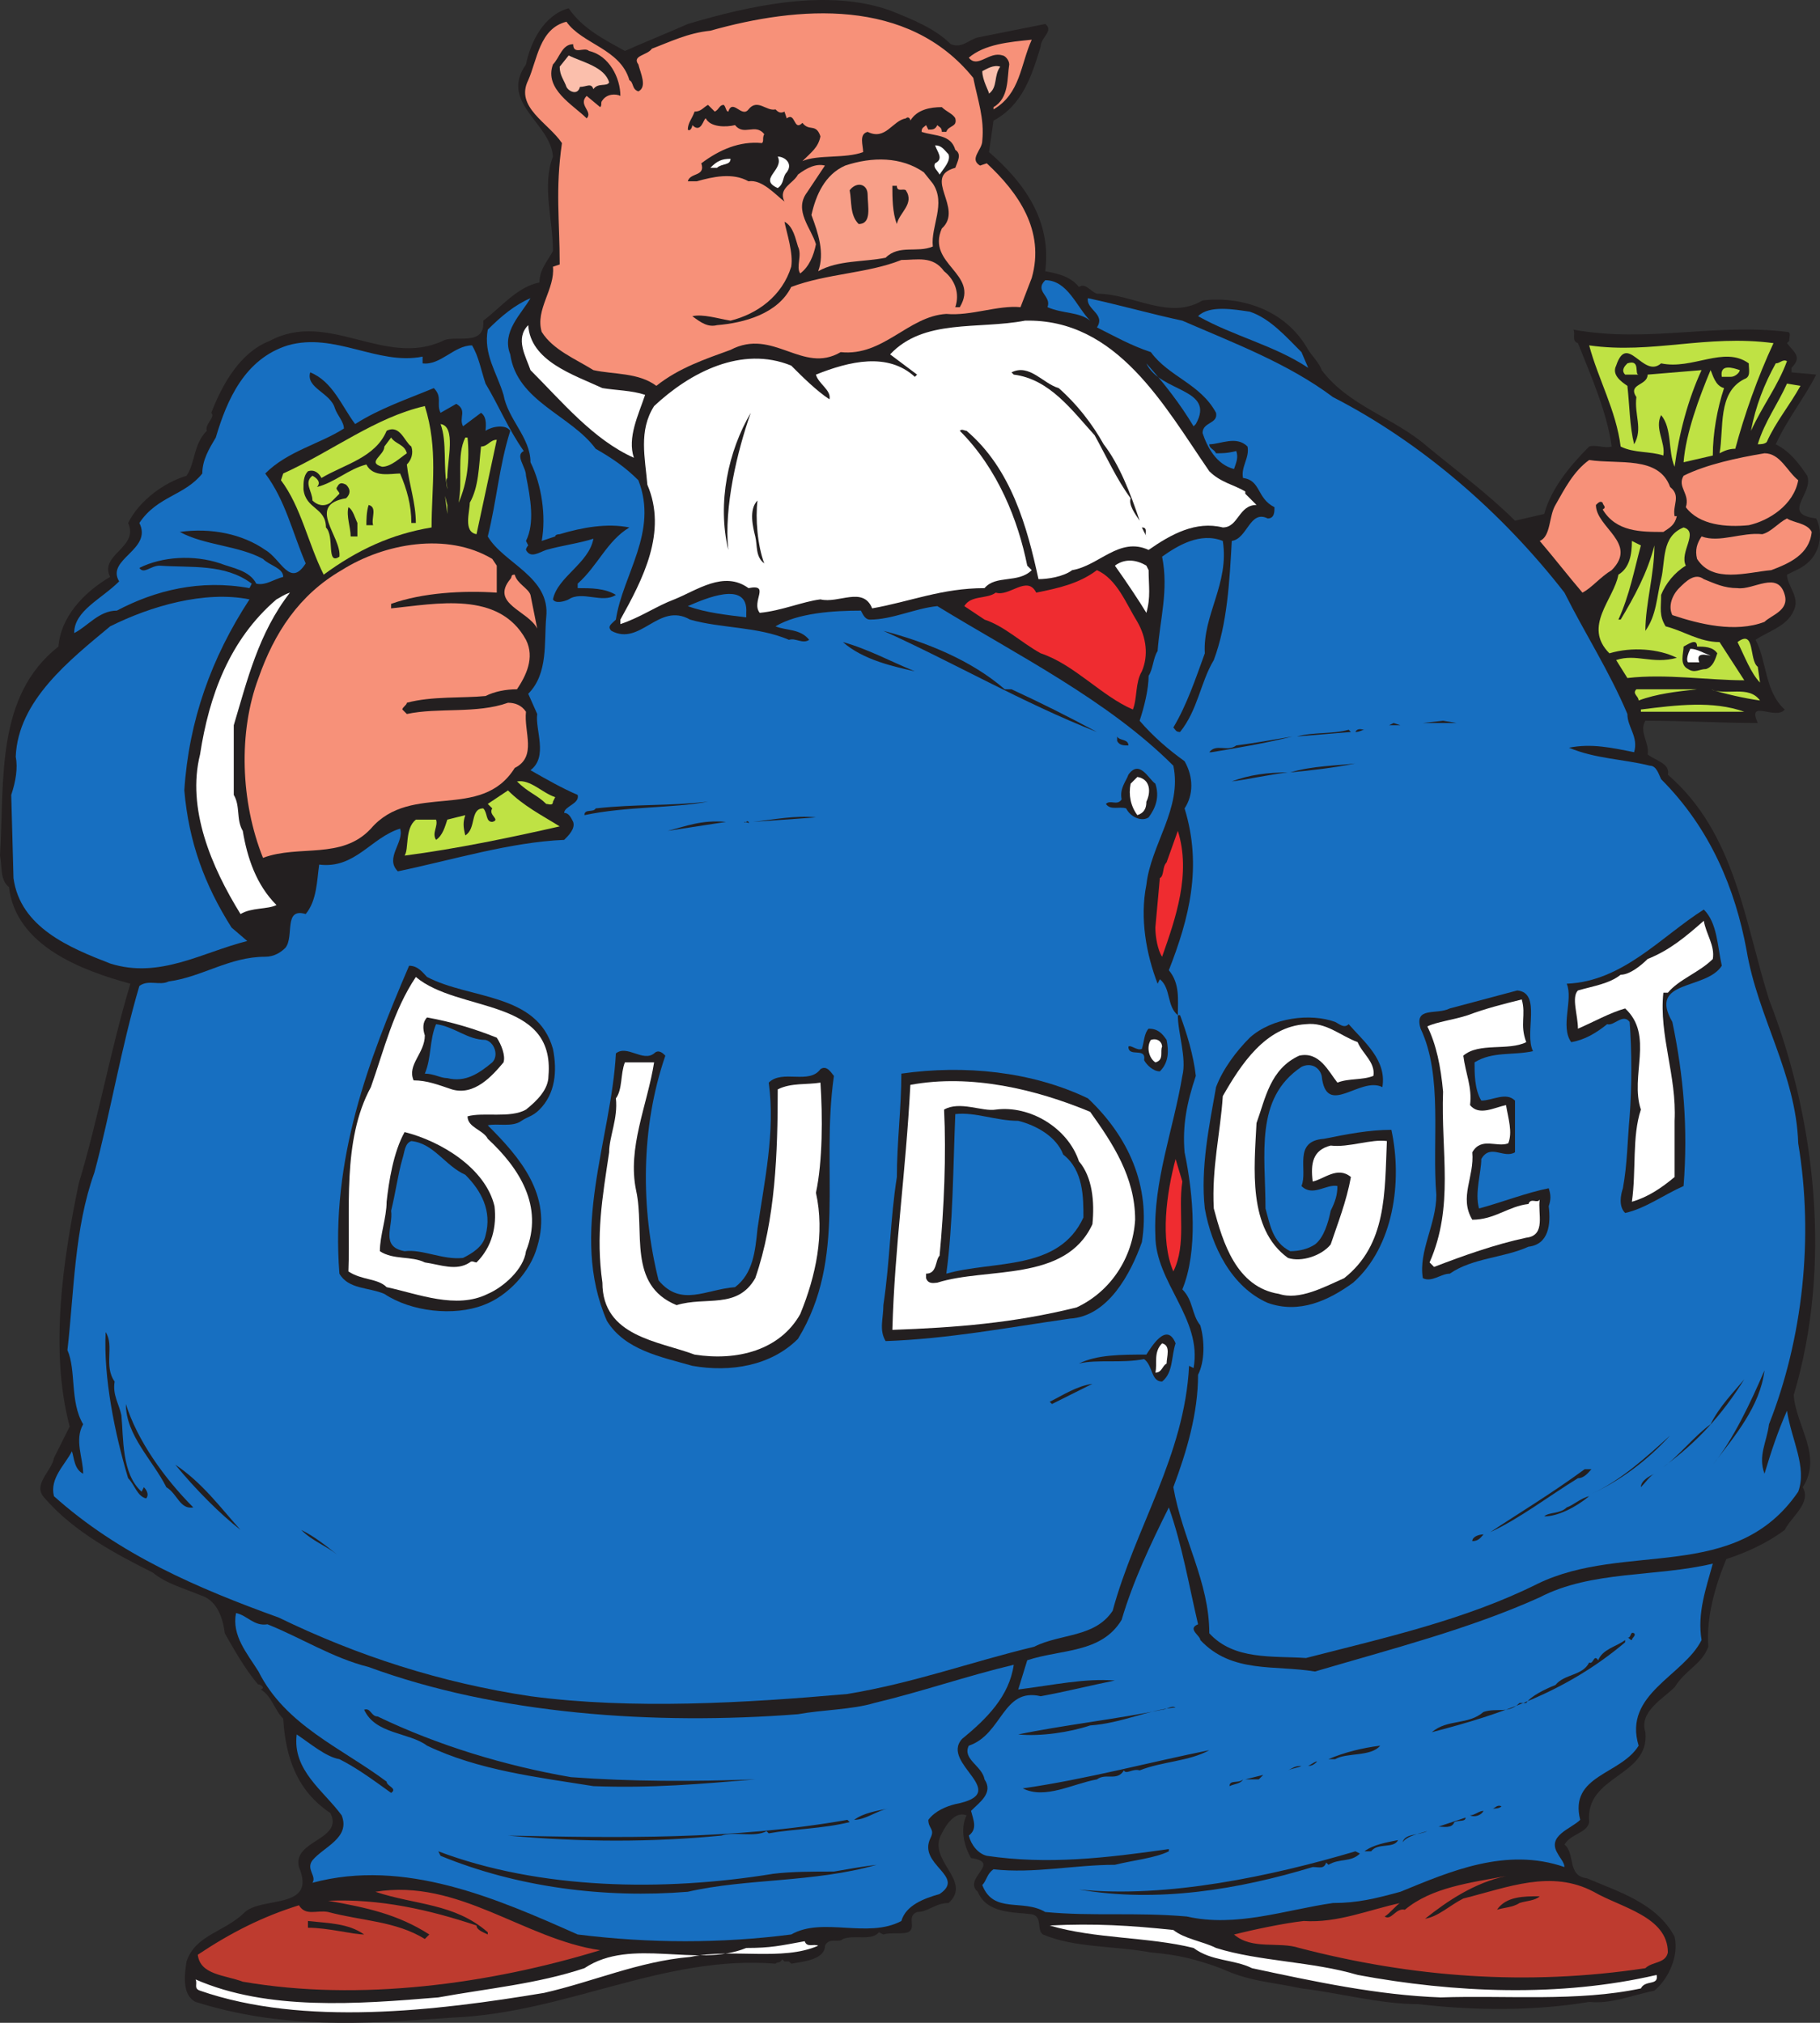 <svg xmlns="http://www.w3.org/2000/svg" width="607.266" height="674.967"><rect width="100%" height="100%" fill="#333333" stroke="none"/><path fill="#231f20" fill-rule="evenodd" d="M317.25 14.75c3.75 1.5 6-1.5 9-2.25l22.5-4.5c3 2.25-1.5 4.5-1.5 7.5-3 9.75-6 19.5-15.75 24.75l-1.5 10.5c11.25 9.75 21 22.5 18.75 39.75 3.75.75 8.25 1.5 11.25 5.25 2.25-1.5 3.75 1.5 6 2.25 12 0 24 9 35.25 2.25 12.75-1.5 27.75 3 35.25 16.5 1.5 2.25 3.75 4.5 4.5 6.75 9 12 24 15.75 35.25 25.5 9 7.5 20.25 15.75 29.25 24.75l9.75-2.25c2.25-8.25 8.25-15.75 15-22.5 2.25-.75 5.25.75 7.5 0-1.5-11.25-6.75-23.25-11.25-34.5-2.25-.75-.75-3-1.5-4.5 24.75 4.5 47.25-2.25 71.25.75 1.5 0 .75 1.5.75 3l-.75.75c2.25 3 5.25 4.5 1.5 8.25v1.5l8.25.75c-3.75 7.5-9.75 15-13.5 23.25 4.5 2.25 7.5 6 10.5 10.5 2.25 6-9 12.75 3 14.25 2.25 4.5 1.5 10.5-2.25 14.25-2.25 2.25-4.5 3-7.5 4.5 0 3.75 4.5 7.5 2.25 12-2.25 5.25-8.25 6.75-12.75 9.75 3.75 6.75 3 17.25 9.75 23.25-3 3.75-12.75-3.75-9 4.5-12.75 0-23.25-.75-37.5-.75-2.25 3.75 1.5 7.5.75 11.25 3 2.25 7.5 3 6.75 6.75 22.5 19.5 25.5 48.75 33.75 75 15.75 40.5 21 89.25 8.25 132 .75 10.5 9.75 20.25 3 30.75 3 5.25-3.75 9.75-6 14.25-6 4.5-12.75 7.5-19.5 9.75-3.75 9-6.75 19.5-6 29.25-2.25 6-7.5 7.5-11.25 13.5-3.75 3.75-12 8.25-9.75 15 1.5 15-20.25 14.25-18.75 30-.75 3.75-6 3.75-8.25 7.5 3.75 3 .75 10.5 7.5 11.25 10.5 4.5 23.25 8.25 29.25 19.5 1.5 6.75-2.25 14.25-6.75 18-7.5 1.5-14.25 4.5-21.75 3.75-18 3-37.5 3-57 .75-12.75 0-26.25-3.75-39-5.25-10.5-2.25-17.25-2.25-27-6.75-8.25-3-14.25-4.5-23.25-5.25-12-2.25-25.5-1.5-36-6-2.25-1.5 0-6-3.75-6.75-5.25-.75-15 0-18-7.5-5.25-4.5 8.25-9.75-2.25-11.25-2.25-3.75-3.75-9.75-1.5-14.25-3.75-1.5-6.75 3-8.25 6-5.25 9 10.5 15.75 2.25 23.25-4.5 0-6.75 3-10.5 3-3.75 1.5 0 5.25-3 6.75-2.25.75-6 0-8.25.75l-1.5-.75c-2.25 3-8.25.75-12 2.25-1.5 1.5-4.5-.75-6 2.25 0 4.5-6.75 5.25-11.25 6l-.75-.75h-1.5l-.75-.75c-.75 1.5-1.5.75-2.25 1.5-37.5-3-69.75 16.5-108 18-30 2.25-57 3.75-85.5-5.25-4.5-2.25-3.75-9-3-13.5 3-9 12.75-9.75 19.5-16.5 6-5.25 24-.75 18-15-2.25-9 15-9 10.5-18-11.25-7.5-15-18.75-15.75-31.5-3-3-3.75-7.5-7.5-9.75 2.25-.75-1.5-2.25-.75-1.5C81.75 557 78 550.25 75 545c-.75-6-3-11.25-8.25-12.75C61.5 530 55.5 528.5 51 524.75c-12-6-26.25-13.5-36-24.75-4.5-4.5 2.25-9 3-13.5l5.25-10.5c-6.75-25.5-2.25-55.5 3-81 6.75-22.5 10.5-44.25 17.25-66.75C27 323.75 5.25 315.5 3 296c-3-2.25-2.25-6.75-3-10.5 1.5-25.5-1.5-53.25 19.5-69.75.75-9.75 8.25-18 17.25-23.25-3.75-7.5 9.75-9.75 6-18 3.75-7.5 12-13.5 19.5-15.75 3-4.5 2.25-10.5 6.75-15-.75-2.25 3-4.5 1.5-6 3.75-9.75 9.75-20.25 19.5-24 19.5-10.5 38.25 9 57.75 0 3.75-2.25 14.25 2.25 13.5-6.75 6-4.5 11.25-11.25 18.75-12.75 0-4.5 3-7.5 4.5-10.5 0-10.5-3.75-21.75 0-31.5-.75-11.25-18-18-9-30.75 1.5-7.5 6-16.5 14.25-18.75 4.5 6.75 12 10.5 18.75 14.25 6.75-3 14.25-6 21-9C249.75 2 276-4 297 3.5c7.5 3 15 6 20.25 11.25"/><path fill="#f79179" fill-rule="evenodd" d="M324.75 26c1.5 7.5 3.75 13.5 3 21 0 3-4.5 6-.75 8.25l2.25-.75c10.5 9.75 19.5 22.5 15 38.25l-3.75 9.75c-7.5-.75-16.5 3-24.75 2.25-12.75.75-21 14.25-35.25 12.75-12.75 7.5-22.5-8.25-36.75-.75-8.25 3-17.25 6-24.75 12-6-4.5-14.25-3.75-21-5.25-6-3.75-13.5-6.75-17.25-12.75-2.25-7.5 4.5-14.25 3.75-21.75l2.25-.75c0-15-1.5-24.75.75-40.5-4.5-6.75-15.75-12-11.25-21C179.25 20 180 9.5 189 7.25c5.25 7.5 18 9 21 19.5 1.5.75.75 3 3 3.75 3-1.5.75-6 0-9-2.25-3 3-3 4.5-5.25 6-2.25 12-5.25 19.5-6C266.25 2 303-1 324.75 26m19.5-12.75c-3.75 8.25-3.75 18-12.75 23.25v-.75c5.25-3 4.5-9.75 5.25-14.25 0-1.5-1.5-3-2.25-3-4.5-1.5-8.25 4.5-11.25.75 5.25-4.5 13.5-5.25 21-6"/><path fill="#231f20" fill-rule="evenodd" d="M191.25 14.75c0 3.75 3.75.75 5.25 2.25 6.75 1.5 10.5 9 10.5 15-1.5-.75-4.5-.75-6 1.5-.75.75 0 1.5-.75 2.25l-4.5-3.75c-3 3 2.25 5.25 0 7.5-4.5-4.5-14.25-9.75-11.25-18 2.25-2.25 3-6.75 6.75-6.75"/><path fill="#fbbfac" fill-rule="evenodd" d="M203.25 27.5c-.75 1.5-3.75 0-5.25 2.25-.75-2.25-2.25-.75-4.5-.75-.75 3-3.75 1.5-4.5 0-.75-2.25-2.25-3.75-2.25-6.75l3-3.75c4.5 2.25 12 3.75 13.5 9m130.5-5.25c-2.25 3-.75 6.75-3.75 9 0-.75-2.25-4.5-2.25-7.5 1.5-.75 3.75-2.25 6-1.5"/><path fill="#231f20" fill-rule="evenodd" d="M238.5 37.25c1.5-.75 1.5-2.25 3-2.25.75.75.75 2.25 1.5 2.25 1.5-4.5 4.5 2.25 6.75-.75 3-3.75 6 .75 9 0 .75.75 1.5 1.5 3 .75l.75 2.25c3-2.25 2.25 4.5 5.25 1.5 2.25 3 4.5 0 6 4.5-.75 3.75-3 5.25-6 8.25C273 51.5 282 53 288 50.75c0-2.25-1.5-6 1.5-6.75 6 3 8.25-3.75 12.75-4.5.75-.75 1.5 0 1.5.75 2.25-3.75 6.75-4.5 10.5-4.5 1.5 1.5 3.75 2.25 4.5 3.75.75 3-2.25 2.25-3 4.5h-1.5c0-1.5-.75-1.5-1.5-2.25-.75 1.5-1.5 1.5-3 1.5l-.75-1.5c-.75.75-1.5.75-1.5 2.25 4.5 1.5 9.75.75 11.25 6 2.25 1.5.75 3.75 0 6-11.25 3 3 13.5-4.5 20.25-5.25 12 12.75 15 6 26.25h-1.5c1.5-4.5 0-9-3.75-12-3.75-5.25-9-3.75-14.25-3.75-11.25 4.5-24.75 4.5-36.75 9-4.5 9-15.75 12-24.75 12.75-3 .75-5.25-.75-8.25-3 3.75-.75 8.25.75 12.75 1.5 9-2.25 17.25-8.25 20.25-18 .75-4.5-1.5-11.25-2.25-15 3 1.5 3.75 6 4.5 8.25 1.5 3-.75 6.75.75 9 3-2.25 4.5-6 5.25-9.75-1.5-5.25-7.5-11.25-3-17.25l6-9c-3-.75-6 .75-9 3-1.5 3-6.75 4.5-4.5 9-3-2.25-7.5-7.5-12-6.75-5.25-3-12-1.5-17.25 0h-3c.75-3 6-1.5 4.5-6 6-4.5 12.75-7.5 20.25-6.75.75-.75 0-1.5.75-3-3-3.75-6.75.75-9.75-3-3 .75-8.25.75-9.75-2.25-.75 0-1.5 5.25-4.5 2.25 0 .75-.75 2.25-1.5 1.5 0-2.25 1.5-3.75 2.25-6 2.25 0 3-1.5 4.5-2.25l2.25 2.25"/><path fill="#fff" fill-rule="evenodd" d="M316.5 51.5c.75 2.25-1.5 4.5-3 6.75-.75-1.5-2.25-2.25-1.5-3.75 3-1.5.75-3.75 0-6 2.25 0 3 1.5 4.5 3m-54 6c-1.5 1.5-.75 3.75-3 5.25-6.75-3 2.25-6 0-10.5 2.25 0 5.25 2.25 3 5.25M243.75 53c0 2.25-3 1.5-4.5 3H237c2.25-2.25 3.75-3 6.75-3"/><path fill="#f89f88" fill-rule="evenodd" d="M311.25 61.25c4.5 6.75-.75 14.25 0 21C306 84.5 300 81.5 295.5 86c-7.5 1.5-15.75.75-22.5 4.5 2.25-6 0-12.75-2.25-18.75 1.5-6.75 4.5-13.5 11.25-16.5 9-3 18.75-3 26.25 2.25l3 3.75"/><path fill="#231f20" fill-rule="evenodd" d="M289.5 65c0 3.75 1.5 9.75-3 9.75-3-3-2.25-7.5-3-11.25 2.25-3 6-2.25 6 1.5m9.75-3c0 2.25 2.25.75 3 1.5 3 4.5-2.25 7.5-3 11.25-1.5-3.75-1.5-9-1.5-12.75h1.5"/><path fill="#176fc1" fill-rule="evenodd" d="M363.75 107c-3.75-3-9-2.25-14.25-4.5 1.5-3.75-4.5-5.25-.75-9 7.5 0 10.5 9 15 13.5"/><path fill="#176fc1" fill-rule="evenodd" d="M177 99.5c-3 5.25-9.75 11.25-6.75 18.75 2.25 15.75 20.25 20.25 28.5 31.5 5.25 3 9.75 6 14.25 10.5 6.75 17.25-5.25 31.5-7.5 46.5-1.5 1.5-3 2.25-1.5 3.75 9.75 5.25 15.75-9.75 26.25-3.75 10.5 3 22.5 2.25 33 6.75 2.25-.75 4.5 1.5 6.75 0-3-3.75-7.5-3-11.25-4.5 7.5-4.5 19.5-5.25 28.5-5.25.75 1.5 1.5 3 3 3 7.5 0 15-3.75 22.5-4.5 27 16.5 57 31.5 78.75 53.25 3 14.25-7.5 26.25-9 39.75-2.25 11.25 0 23.25 3.75 33l.75-1.5c3.75 3 2.25 9 6 12 0-5.25.75-10.5-3-15 6.75-17.25 11.25-34.5 5.25-54 3-4.5 3-10.5 0-15.75-5.25-3.75-10.5-8.25-15-13.5 1.5-4.5 3-10.5 3-15 1.5-2.25 1.5-6 3-8.25.75-10.5 3.75-20.25 1.5-31.5C393 182 400.5 177.5 408 180.5c2.25 14.25-6.75 24.75-6 37.5-3 8.25-6 17.25-10.5 24.75.75.75.75 1.5 2.25 1.5 6-7.5 6.75-16.5 11.25-24 4.5-12 5.25-26.25 6-39.75 5.25-.75 6-10.5 12-7.5 2.25 0 2.25-2.25 2.25-3.75-6-3-4.5-9-10.5-9.75-.75-3.75 2.25-6.75 1.5-10.5-3.75-3.75-9-.75-12.75-.75 0 1.5 1.5 1.5 2.25 3 2.25 0 3.75 0 6.75-.75.75 2.25 0 3.75-.75 6-6-1.5-9-7.5-10.5-12 0-3.75 5.25-3 4.5-6.75-5.25-9.75-15.75-12-21.75-20.25-6.75-2.25-12-5.25-18-8.25 3-4.5-3.75-6-3-9.75 10.5 2.25 21 5.25 31.5 7.5 17.25 7.5 35.25 14.25 50.25 25.5C474 147.5 501 170.75 522 197.75c6.75 13.5 15 26.25 21 40.5 0 4.5 3.75 7.5 2.25 12.75-7.5-1.5-14.25-3-21.75-1.5 9 3.75 18 3.75 27 6 2.25 0 3 3 3.75 4.5 16.5 16.5 24.75 36.75 28.5 57 3.75 22.5 16.5 41.25 17.25 64.5 5.25 31.5 1.5 65.25-9.75 93.75-.75 6-3.75 10.5-1.5 16.5 2.25-7.5 4.5-14.25 7.5-21 1.5 9.75 6.75 18.75 3.75 27-21 30.75-57.75 16.5-87 30.75-24 12-51 18-77.25 24.75-11.25-.75-24 .75-32.25-8.25 0-17.25-9-31.5-12-48.75 4.5-12 8.25-24.75 8.25-37.5 2.25-4.5 2.25-11.25.75-16.5-3-3.75-2.25-8.25-6-12 5.25-12.75 3.75-31.5.75-45.75-.75-9 .75-16.5 3.75-25.5-.75-6.75-3-14.25-5.25-20.25H393c0 6 3 14.25 1.5 20.25-3 18-9.75 35.25-9 53.25 0 15.75 15.75 27.75 12.75 44.25l-1.5-.75c-1.5 30-18 54-25.5 81.75-6 9-17.25 7.5-26.25 12-21.75 5.25-39.75 12-62.25 15.75-33.75 3-72 5.25-105.75.75-30-4.5-57.75-13.5-84-26.25-27-9.75-53.25-21-75-40.5-1.5-6 3.75-10.5 6-15 .75 2.25.75 6 3.75 7.5 0-5.25-3-11.25 0-16.5-4.5-7.5-2.25-18-5.25-24.75 2.25-19.5 2.25-40.5 9-59.25 5.25-19.5 9-42 15-62.25 3-2.25 6.75 0 9.75-1.5 11.25-1.5 20.25-8.25 32.25-8.25 3 0 5.25-1.5 6.75-3 3-3.75-.75-13.5 6.75-11.25 3.75-4.5 3.75-11.25 4.5-16.5 12 1.5 17.25-9 27-12 1.5 4.5-5.25 9.75-.75 14.25 18-3.75 37.5-9.75 55.5-10.5 1.5-1.5 3.75-3.75 3-6-.75-1.5-1.5-3-3-3 0-2.25 5.25-3 4.5-6C187.5 263 182.25 260 177 257c6-4.5 1.5-13.5 2.25-18.75l-3-6.75c6.75-6.75 5.25-17.25 6-25.5 1.5-13.5-14.25-18-19.5-27 3-12 3.75-23.25 7.5-35.25-1.5-2.25-6-1.5-8.25 0 0-.75.75-4.5-1.5-6l-6 4.5c-1.5-3 1.5-5.25-2.25-7.5l-5.25 3c-1.5-3 .75-5.25-2.25-8.25-9 3.75-18 6.75-26.25 12-4.5-6-7.5-14.25-15-17.25-1.5 5.25 6.75 6.75 8.25 12 .75 2.25 3 4.5 3 6.75-8.25 5.25-18.75 7.5-26.25 15 6.75 9 9 19.5 13.5 30-5.25 8.25-8.25-1.5-13.5-4.5-7.5-5.25-18-7.5-28.5-6 8.25 4.5 19.5 4.5 27.75 9 2.25 2.25 6.75 3 6.75 6-3 .75-6 3-9 2.25-2.25-4.5-8.25-5.25-12-6.75-9-3-19.5-2.25-27 1.5 1.5 2.25 3.75-.75 6.75-.75 10.5.75 21.75-.75 30.75 6l-.75 1.5c-16.5-3-31.5.75-44.25 7.5-6 0-9.75 5.25-14.25 7.5 0-7.5 9-11.25 15-17.25-4.5-7.5 11.25-10.5 6.75-19.5 6-9 15-9 21-16.5 0-4.5 2.25-8.25 4.5-12 3.75-12.75 9.75-26.25 24-30.75 15.75-4.5 30 6.75 45 3.75v2.25c6 .75 10.5-6 16.5-6 2.25 3.75 3 8.25 4.5 12.75 4.5 7.5 7.5 15 12.75 22.5-3 1.5.75 5.25.75 8.25 1.5 7.5 3 15.75 0 21.75l.75 1.5s-.75.75-.75 1.5c1.5 3 4.5.75 6.75 0 5.25-1.5 11.25-2.25 15.75-3.75-1.5 8.25-12 12.75-13.5 20.25.75 1.5 3.75.75 5.25 0 4.5-3 11.25 1.5 15.75-1.5-3.75-2.25-8.25-2.25-12.75-2.25v-1.5c6.75-6 9.75-14.25 17.25-18.75-7.5-1.5-15.75 0-23.25 2.25 0 0-1.5 0-1.5.75l-4.5 1.5c1.5-8.25 0-18.75-3.75-26.25 0-8.25-7.5-14.25-9-22.5-2.25-7.5-6.75-13.5-5.25-21.75 4.5-4.5 9-8.25 14.25-10.5m257.25 18 2.25 5.25c-11.25-7.5-24.75-10.5-36.75-17.25 3.75-3.75 12-2.25 17.25-1.5 6.75 2.25 12 8.25 17.25 13.5"/><path fill="#fff" fill-rule="evenodd" d="M403.5 157.25c3.75 3.75 8.25 4.5 12 6.75v.75l3.75 3.75c-6 0-6 7.5-11.25 7.5-9-2.25-17.25 2.25-24.75 7.5-9.75-4.5-16.5 5.25-25.5 6.75-3 2.25-8.25 3-11.25 3-3.75-17.25-9-36.75-24-49.5-.75 0-1.5-.75-2.25 0 12.75 12.75 19.5 30 22.5 45l1.5 1.5c-4.5 4.5-12 1.5-15.75 6-14.25 0-24.75 4.5-37.5 6.75-3-7.5-11.25-1.5-17.25-3-6 .75-12.75 3.75-20.25 4.5-3-3.75 3.75-9.75-3.75-8.25-8.25-6-17.25.75-24.75 3.75-6 2.25-11.25 6-18 8.25v-1.5c7.5-13.5 15.75-29.25 9-45-.75-9-3-18 2.25-26.25 12-11.25 29.25-20.25 45.75-13.5 3.75 3.75 8.25 8.25 12.75 11.25.75-3-3.75-5.25-4.5-8.25 11.25-4.5 24-7.5 33 .75l.75-.75-9-6.75c11.25-12 29.25-8.25 45-11.25 30.75-.75 46.5 28.5 61.5 50.25M201 129.5c4.5.75 9.75.75 14.25 2.25-2.25 6.75-6 14.25-3.75 21-13.5-6-24-18.75-34.5-29.25-1.5-4.5-5.25-10.5-.75-15 .75 12 15 16.5 24.75 21"/><path fill="#bfe244" fill-rule="evenodd" d="M591.75 114.5c-5.25 11.25-9.75 24-12.75 35.25-2.25 0-3.75.75-5.25 1.5C575.25 143 573 131 582 126.5c2.25-.75 1.5-3 1.5-5.25-8.25-6-18.75 2.25-29.25 0-6 5.25-11.25-10.5-15 .75-1.5 3 1.5 5.25 3.75 6.75.75 6.75.75 13.5 2.25 19.5 3-5.25 0-9.75.75-15.75-3-4.5 3.75-3.75 3.75-7.5l18-1.5c-4.5 9.75-7.5 21-9 32.25-2.25-5.25-.75-12.75-4.5-17.25-2.25 4.5 1.5 9 .75 13.5-4.5-1.5-9.75-.75-14.25-3-1.5-12-7.5-22.5-10.5-33.75 21 3 39-3.75 61.5-.75m4.5 6c-3 8.25-8.25 15-12 23.25 1.5-8.25 4.5-15.75 8.25-22.5 1.5 0 2.25-1.5 3.75-.75"/><path fill="#176fc1" fill-rule="evenodd" d="m399 141.5-.75.75c-4.5-7.5-9.75-14.25-15.75-21 4.5 9.75 23.25 8.25 16.5 20.25"/><path fill="#bfe244" fill-rule="evenodd" d="M546.75 125h-4.5c-1.5-1.5 0-3 .75-3.75 4.5-1.5 2.25 3.75 3.75 3.75m33.75-1.5c0 .75-1.5 2.25-3 2.25h-3c-.75-4.5 3.75-3 6-2.25"/><path fill="#231f20" fill-rule="evenodd" d="M380.25 173.75c-1.5-2.25-3.75-5.25-3-7.5-4.5-6-8.25-14.25-12-21-7.5-8.25-15-18.75-27-20.25l-.75-.75c6-3 10.5 3.75 15.75 5.25 6 5.25 11.25 12 15 18.75 5.25 6.75 9 16.5 12 25.5"/><path fill="#bfe244" fill-rule="evenodd" d="M575.25 129.5c-2.25 6.75-3.75 15-3.75 22.5l-9.75 2.25c.75-9.75 5.25-21.75 9-30.75.75 1.5 1.5 5.25 4.5 6m25.5-.75c-3.75 6.75-8.25 12-11.25 18.75-.75.75-2.25.75-3 .75 2.25-7.5 6.75-13.5 9.75-20.25l4.5.75m-459 6.75c4.5 14.25 2.25 27 2.25 40.5-13.5 2.25-24.75 7.5-36 15.75-5.25-10.5-7.5-22.5-14.25-31.5l.75-2.25c16.5-7.5 30.75-18.75 47.25-22.5"/><path fill="#231f20" fill-rule="evenodd" d="M243 183.5c-3.75-15.75 0-33 7.5-45.75-4.5 12.75-9 31.5-7.5 45.75"/><path fill="#bfe244" fill-rule="evenodd" d="M149.25 159.5c-.75.75 0 2.25 0 3.75-1.5-7.5 0-15.75-2.25-21.75 5.25.75 2.25 12 2.25 18"/><path fill="#231f20" fill-rule="evenodd" d="M137.25 149c.75 2.25 0 4.5-1.5 6 .75 6.75 3 12.75 3 19.5h-1.5c0-6-1.5-11.25-3.75-16.5-3 0-9 1.5-11.25-3-6 1.5-10.5 6-16.5 7.5 1.5-1.5 0-3-1.5-3.75-3 2.25 0 5.25 0 8.25 1.5 1.5 3.75 2.25 6 .75l3-3c0-.75-1.5-1.5-.75-2.25.75-1.5 1.5-1.5 3-.75 1.5 1.5 1.5 3 0 4.5-13.5 2.25-1.5 12.75-2.25 19.5-4.5 3-1.5-6.75-4.5-9.75 0-6.75-6.75-6-7.5-12.75 0-2.25 0-4.5 1.5-6 2.25-.75 3.75.75 4.5 2.25 7.5-4.5 18-6.75 21.75-15.75 4.5-2.25 6 3.75 8.25 5.25"/><path fill="#bfe244" fill-rule="evenodd" d="M135.75 151.25c-2.25 1.5-5.25 4.5-8.25 4.5-5.25-1.5.75-3.75.75-6.75l2.25-3c1.5 2.25 4.5 2.25 5.25 5.25M156 146c.75 7.5 0 15-3 21.75 1.5-7.5-.75-15.75 2.25-21.75h.75m3 32.25c-4.5-.75-2.25-7.5-2.25-10.5 3-5.25 3-12 3.75-18.75 2.25 0 3-2.25 5.25-2.25l-6.75 31.5"/><path fill="#f79179" fill-rule="evenodd" d="M600 160.25c-1.5 8.25-9.75 13.5-16.5 15-7.5.75-16.5 0-21-6 1.5-4.5-3-6.75-.75-10.5 7.5-3.75 18-6 27-7.5 5.25 0 7.5 6 11.25 9m-42.75 2.25c3.75 3 .75 6 1.5 9.75h.75c-.75 3-2.25 3.75-4.5 5.25-7.5 0-15.75 0-20.25-7.5 1.5-.75 0-1.5 0-2.25-.75-.75-1.5 0-2.25.75 0 7.5 14.25 12.75 5.25 21.75-3.75 2.25-6.75 6-9.75 7.5-4.5-5.25-9.75-12-14.25-17.25 3.75-1.5 3-8.25 5.25-12 3-5.25 6-11.25 11.25-15 9.75 1.5 23.25-1.5 27 9"/><path fill="#bfe244" fill-rule="evenodd" d="m149.25 171.5-.75-6 .75 3zm0 0"/><path fill="#231f20" fill-rule="evenodd" d="M255 188c-3-2.25-2.25-6-3-9s-2.25-9 .75-12c-.75 6 0 15 2.25 21m-130.5-12.75h-2.25c0-1.5 0-4.5.75-6.75 3 .75.75 4.5 1.5 6.75m-5.25-.75v4.5H117c0-3-1.5-6.75-.75-9.75 1.5.75 2.25 3.75 3 5.25"/><path fill="#f79179" fill-rule="evenodd" d="M604.5 177.5c-.75 7.5-7.5 10.5-13.5 12.75-8.25.75-19.5 4.5-24.75-3.75-.75-3 0-5.25 1.5-7.5 6 2.25 13.5-1.5 20.25-.75 3-.75 5.25-3.75 8.25-5.25 2.25 1.5 6.75 1.5 8.25 4.5"/><path fill="#bfe244" fill-rule="evenodd" d="M562.5 188.75c-3.75 2.25-6.75 6-8.25 9.75 0 4.5-.75 6.75 1.5 10.5 6 1.5 11.25 5.25 18 5.25L582 227c-12 0-26.25-2.25-39-.75l-3.75-6c6.75-2.25 12 1.5 20.25-.75-6-3-15-3.75-22.5-1.5-9-9 1.5-18 3-26.25 3.75-2.25 4.5-6.75 4.5-11.25l3 1.5c-2.25 8.25-3.75 16.5-7.5 24.75h.75c4.5-7.5 9-15.75 11.25-24.75 0 9.75-3 19.5-3 28.5 3.75-5.25 3.75-11.25 5.25-17.25s0-14.25 7.5-17.25c5.25 1.5-1.5 8.25.75 12.75"/><path fill="#231f20" fill-rule="evenodd" d="m382.5 179-1.5-3c2.25 0 .75 2.25 1.5 3"/><path fill="#f79179" fill-rule="evenodd" d="M165.75 188.75v9c-11.25-.75-24.75 0-35.25 3.75v1.5c15-1.5 36-6 45 10.5 3 6 0 12-3 16.5-3.75 0-7.5.75-10.5 2.25-7.5.75-18 0-26.25 2.25 0 .75-1.5 1.5-1.5 2.25l1.5 1.5c10.5-2.25 23.25 0 33.75-3.75 2.25 0 4.5.75 6 3-.75 6.75 3.75 15-3.75 18.75-11.25 18-34.5 4.5-48 20.25-9.75 10.5-24 5.25-36 9.75-7.5-18.75-8.25-42-1.5-60 5.25-15 13.5-27.75 27.75-36 14.25-9 35.25-12.75 50.25-3.75l1.5 2.25"/><path fill="#fff" fill-rule="evenodd" d="M383.25 190.25c0 5.25.75 9-.75 14.25-2.25-3.75-6.75-10.5-10.5-15.75 3-2.25 6.75-2.25 10.5 0l.75 1.5"/><path fill="#ef2c30" fill-rule="evenodd" d="M379.5 207.5c3 5.25 3.75 11.25 1.5 16.5-2.25 3.75-1.5 9-3 12.75-10.5-4.5-19.5-15-30.75-18.75-6.75-3.75-12-9-18.75-11.25l-6.75-4.5c2.25-3.75 7.5-2.25 10.5-4.5 4.5 1.5 10.5-6 13.5 0 7.5-1.5 14.25-3 20.25-7.5 6.75 3 9.75 11.25 13.5 17.25"/><path fill="#f79179" fill-rule="evenodd" d="m177 198.5 2.25 11.25c-3-6-15.75-8.25-9-16.5.75-.75 0-1.5 1.5-1.5.75 3 4.5 4.5 5.25 6.75m402.75-2.25c5.25.75 13.5-6 15.75 2.25 1.5 5.25-4.5 6.75-6.75 9-9.75 3.75-21.75.75-30.75-2.25-1.5-3 0-6.75 2.25-9s5.25-5.25 8.25-3c3.75 1.5 6.75 3 11.25 3"/><path fill="#fff" fill-rule="evenodd" d="M96.75 197.75C86.25 211.25 82.5 227 78 242v23.25c2.25 3.75.75 8.25 3 12 1.5 9 4.5 18 11.25 24.75-3 1.5-8.25.75-12 3-9.75-15.75-18-35.25-13.5-53.25 3-19.5 9.75-38.25 25.5-51.75 1.5-.75 2.25-1.5 4.5-2.25"/><path fill="#176fc1" fill-rule="evenodd" d="M249 204.5v1.5c-6-.75-13.5-1.5-19.5-3.75 5.25-2.25 20.25-9 19.5 2.25M83.25 200C70.5 219.5 63 240.5 61.5 263.75c1.5 17.25 6.75 31.5 15.75 45.75l5.25 4.5c-15 3.75-29.25 12.75-45.75 7.5-13.5-5.25-30-12-32.25-28.5l-.75-27.75c1.5-4.5 2.25-9 1.5-12.75.75-18.75 18-32.25 31.5-43.5 13.5-6.75 31.5-12 46.5-9"/><path fill="#231f20" fill-rule="evenodd" d="M335.25 230h2.25c9.75 4.5 18.75 9 28.5 14.25-24.75-9.75-48-23.25-71.25-33.75 14.25 3.75 29.25 9.75 40.5 19.5"/><path fill="#bfe244" fill-rule="evenodd" d="M587.25 227.75c-3-3-5.25-9-7.5-13.5 6-4.5 3.75 6 6.75 8.25l.75 5.25"/><path fill="#231f20" fill-rule="evenodd" d="M566.25 215.75c2.25 0 5.25 0 6.75 2.25-.75 2.25-1.5 4.5-3.75 5.25-2.25 0-3.75 1.5-6 0-3-1.5-1.5-5.25-1.5-7.5 1.5-.75 4.5-3 4.5 0m-261 8.25c-6.75-1.5-17.25-3.75-24-9.75 8.25 2.25 16.5 6.75 24 9.75"/><path fill="#fff" fill-rule="evenodd" d="M570.75 218.75c-.75 0-5.25-1.5-3.75 2.25h-3.75c-.75-.75 0-3 .75-4.5 2.25 0 4.5 1.5 6.75 2.25"/><path fill="#bfe244" fill-rule="evenodd" d="M566.25 230c-6.75.75-13.5 1.5-19.5 3.75 0-1.5-2.25-2.25-.75-3.75h20.25m21 3.75c-5.25-.75-12-2.25-16.5-3.75 5.25 2.25 12.75-1.5 16.5 3.75M582 237.5h-34.5v-.75c12-1.5 24-3 34.5.75"/><path fill="#231f20" fill-rule="evenodd" d="m474.75 241.25 6.75-.75 4.5.75zm-11.25.75 1.5-.75 2.25.75zm-30.75 3.75c5.25-1.5 12-.75 17.25-2.25l.75.75-18 1.5m22.5-2.25c-.75 0-1.5.75-3 .75.75-1.5 2.25-.75 3-.75m-78.75 5.25c-1.5 0-3 0-3.75-1.5v-1.5c.75 1.5 3.75.75 3.75 3m54.75-3c-9 2.25-18 3.75-27 5.25h-.75c2.25-3 6 0 9-2.25 6-.75 14.25-2.25 18.75-3m21 9c-7.5 1.5-14.25 2.25-21.75 3 7.5-2.25 15.75-2.25 21.75-3m-66.75 6.75c1.5 4.5 0 8.25-2.25 11.25-2.25 1.5-6 0-7.5-3-2.25-.75-5.25.75-6.75-1.5 1.5-1.5 3.75.75 5.25-1.5-.75-3.75 1.5-6 2.25-8.25 3.75-5.25 6.75 1.5 9 3m44.25-3.75c-6.75.75-12.75 2.25-18.75 3 6-2.25 12-3 18.75-3"/><path fill="#fff" fill-rule="evenodd" d="M382.5 267.5c0 2.25-.75 3.75-3 4.5-2.25-3-3-6.75-2.25-10.5l2.25-2.25c4.5.75 4.5 5.25 3 8.25"/><path fill="#bfe244" fill-rule="evenodd" d="M184.5 267.5c0 1.5-1.5.75-2.25.75-3-3-6-3.75-9.75-7.5 4.5-.75 8.25 3.75 12.75 5.25l-.75 1.5m2.25 8.25c-16.5 3.75-34.5 7.5-51.75 9.75 1.5-2.25 0-9 3.75-12h6.75c.75 2.25-1.5 4.5 0 6.75 2.25-1.5 3-4.5 3.75-6.75l6-1.5c-.75 2.25-.75 3.75 0 6.75 3.75-2.25 1.5-9 6-9 1.5 1.5.75 4.5 3 4.5 3-.75-1.5-2.25 0-4.5l-1.5-1.5 6.75-4.5c5.25 5.25 11.25 8.25 17.25 12"/><path fill="#231f20" fill-rule="evenodd" d="M236.25 267.5c-12 2.25-27 1.5-41.25 4.5 0-2.25 3-.75 3.75-2.25 13.5-1.5 24-.75 37.5-2.25m15 6.75c6.75-.75 14.25-2.25 21-1.5l-21 1.5m-1.5 0c.75.75-.75 0-1.5 0 .75.75.75-.75 1.5 0m-27 3c6-1.5 11.25-3.75 19.5-3l-19.5 3"/><path fill="#ef2c30" fill-rule="evenodd" d="M387.75 319.25c-1.5-2.25-2.25-6.75-2.25-9.75L387 293c1.5-.75.75-3.75 2.25-5.25l3.75-10.5c4.5 14.25-.75 29.25-5.25 42"/><path fill="#231f20" fill-rule="evenodd" d="M574.5 322.25c-5.25 8.25-24.75 4.5-16.5 18.75 3.75 18 5.25 35.25 3.75 54.75-6.75 3-12.75 7.5-19.5 9-2.25-2.25-1.5-6-.75-8.25 1.5-8.25 1.5-15.75 2.25-24 .75-9.75.75-21.75 0-31.5-2.25-3-5.25 1.5-7.5.75-3.75 3-7.5 5.25-12 6-3.75-5.25.75-14.25-1.5-19.5 18.75-.75 31.5-15.75 45.75-24.75 4.5 4.5 4.5 12 6 18.75"/><path fill="#fff" fill-rule="evenodd" d="M571.5 320c-4.5 4.5-11.25 6.75-15 11.25H555c-1.5 14.25 4.5 27.75 3.75 42.75v18.75c-4.5 3.75-9 6.75-14.25 8.25 1.5-10.5 0-21.75 3-30.75-3.75-11.25 4.5-24.75-5.25-33.75-5.25 1.5-10.5 4.5-15.75 6.75 0-4.5-2.25-10.5 0-12.75 5.25-1.5 10.5-2.25 14.25-5.25 3 0 6.75-3 9-5.25 7.5-3 12.75-7.5 18.75-12.75.75 4.5 3.75 8.25 3 12.75"/><path fill="#231f20" fill-rule="evenodd" d="M142.5 326c14.25 7.5 36.75 5.25 42 24 1.5 7.5.75 15-4.5 20.25-2.25 2.25-3.75 2.25-6 3.75-3 2.25-8.25.75-11.25 1.5 10.5 10.5 21.75 23.25 16.5 40.5-2.25 8.25-9.75 16.5-18 19.5-9.75 3.75-24 2.25-33-3.75-5.25-2.25-12-1.5-15-6.75-3-38.25 9.75-71.25 23.25-102.75 3 0 4.5 2.25 6 3.75"/><path fill="#fff" fill-rule="evenodd" d="M183 359c0 4.5-3.75 8.25-7.5 11.25-5.25 3-14.25.75-19.5 2.25 0 3.75 5.25 4.5 6.75 7.5 10.5 9.75 18.75 22.5 12.75 37.5-.75 6-7.5 12-12.75 14.25-10.5 5.25-23.25 0-33.75-2.25-3-3-8.25-2.25-12.75-5.25.75-20.25-2.25-43.5 7.5-61.5 4.5-12.75 7.5-25.5 15-36.75 14.25 12 46.5 6.75 44.25 33"/><path fill="#231f20" fill-rule="evenodd" d="M511.5 350.75c-6.75 1.5-13.5 0-19.5 3.75 0 3.75 0 9 2.25 12.75 3.75 0 8.25-3 11.25 0v17.25c-3.75 2.25-8.25-3-11.25 2.25 0 4.5-2.25 11.25-.75 16.5 8.25-2.25 15.75-5.25 23.25-6.75.75 2.25.75 3.75 0 6 .75 6 0 12.75-6.75 13.5-8.25 3.75-18.75 3.75-26.25 9-3 0-6 3-9 1.5-1.5-9 4.5-18 4.5-27.75-1.5-18 2.25-39.75-5.25-55.5-2.25-7.5 5.25-4.5 9.75-6.75l22.5-6c8.25.75 2.25 14.25 5.25 20.25"/><path fill="#fff" fill-rule="evenodd" d="M507.75 333.5c1.5 5.25-.75 8.25 1.5 14.25-6 3-15.75 0-21 4.5.75 6 3 10.5 2.25 16.5 3 3.75 8.25.75 12 0 .75 4.5 2.25 9 .75 12.75-3.75 1.5-9-2.25-12 3 .75 8.25-4.5 15 0 22.5 7.5 0 12-4.5 18.75-5.25.75-2.25 3 0 3.75-1.5-.75 4.5 2.25 12-4.5 12.75-10.5 2.25-21 6-30.75 9.75l-1.5-1.5c8.25-18.75 3.75-36.75 4.5-57-.75-8.25-2.25-15.75-5.25-21.75 3-1.5 9-2.25 13.5-3.75 6-2.25 12-3.75 18-5.25"/><path fill="#231f20" fill-rule="evenodd" d="M450 341.75c5.25 6 12.75 12 11.25 21-7.5-3.75-18.75 10.5-20.25-3.75-.75-3-3.75-4.5-6.75-3-15.75 10.5-12 29.25-12 47.25 1.5 5.25 2.25 11.25 8.25 14.25 3 0 6-.75 8.25-2.25 3-2.25 4.5-7.5 5.25-11.25 1.5-3 2.25-5.25 2.25-8.25-3.75-.75-8.25 3.75-12 0 2.25-5.25-3-15 7.5-15.75 7.5-1.5 15-3 22.5-3 3.75 17.25.75 39-12.75 51-8.25 6-18 10.5-28.5 6.75-12-5.25-18.75-18.75-21-31.5-1.5-13.5 1.5-27.75 3.75-40.5 2.25-6 6.75-12 11.25-16.5 7.5-6.75 20.25-8.25 28.5-5.25 1.5.75 3 2.25 4.5.75m-284.25 4.5c1.5 2.25 3 6 2.25 8.25-3.75 4.5-9.75 11.25-17.25 9-4.5-1.5-8.25-3-12.75-3-2.25-5.25 3.75-9 3.75-15-.75-2.25-.75-4.5.75-6 8.25 1.5 15.75 3.75 23.25 6.75"/><path fill="#176fc1" fill-rule="evenodd" d="M162 347c3 .75 4.5 5.25 2.25 7.5-4.5 3.75-9 6.75-15 5.25-2.25 0-4.5-1.5-7.5-1.5 2.25-5.25 1.5-11.25 3.75-16.5 6 .75 10.5 5.25 16.5 5.25"/><path fill="#fff" fill-rule="evenodd" d="M453 347.75c1.5 3.75 6 6.75 5.25 11.25-3.75 1.5-8.25.75-12 2.25-3-3.75-6-10.5-12.75-9-9.75 4.5-11.25 14.25-14.25 22.5-.75 15-3 35.25 10.5 45 4.5 1.5 11.25-.75 14.25-4.5 2.25-6.75 5.25-14.25 6.75-22.5-4.5-3.75-9 .75-12.75 1.5-.75-6 0-10.5 6-12 6 .75 13.5-2.25 18.75-1.5-.75 17.25 0 34.5-14.25 45.75-6.75 3-15 7.5-21.75 5.25C412.5 429.5 408 414.5 405 403.25c-.75-13.5 2.25-25.5 3-37.5 6-10.5 14.25-23.25 27.75-24 6.75-.75 11.25 3.75 17.25 6"/><path fill="#231f20" fill-rule="evenodd" d="M389.25 347c.75 3.75.75 7.5-2.25 10.5-2.25 0-4.5-2.25-5.25-3.75.75-4.5-5.25-.75-5.25-4.5.75-.75 3 1.5 4.5.75.75-2.25.75-5.25 2.25-6.75 3 0 4.5 1.5 6 3.75"/><path fill="#fff" fill-rule="evenodd" d="M387.75 349.25c-.75 1.5.75 4.5-2.25 5.25-2.25-1.5-3-5.25-1.5-7.5 2.25-.75 3.75.75 3.75 2.25"/><path fill="#231f20" fill-rule="evenodd" d="M222 352.25c-8.25 24-8.25 51-2.25 75 7.5 9 15.75 3 25.5 2.25 6-4.5 6.75-12 7.5-19.5 2.25-15.75 6-32.25 3.75-48.75 4.5-4.5 13.5.75 17.25-4.5 2.25-1.5 3.75 1.5 4.5 2.25-4.5 31.5 4.5 60.75-12 87.75-9 9-22.5 11.25-35.25 9-10.5-3-22.5-5.25-28.5-15-12.75-29.25 1.5-60.75 3-89.25 3.75-3 9 3 12.75 0 1.5-1.5 3 0 3.75.75"/><path fill="#fff" fill-rule="evenodd" d="M218.25 354.5c-2.25 14.25-9 28.5-6 42.75 3 13.5-3 31.5 13.5 38.25 9.75-3 20.25 1.5 26.25-9 6.75-19.5 7.5-42 7.5-63 4.5-2.25 9.75-1.5 14.25-2.25.75 11.25.75 26.25-1.5 36.75 3 13.5 0 27.75-5.25 40.5-6.75 12-21 15.75-35.25 13.5-12-4.5-30.75-6-30.75-24-2.25-15.75 0-28.5 2.25-43.5 0-5.25 3-11.25 2.25-18 2.25-3 1.5-8.25 3-12h9.75"/><path fill="#231f20" fill-rule="evenodd" d="M363 366.5c13.5 12.75 21 29.25 18 48-3.75 10.5-11.25 24.75-24 25.5-21 3-40.5 6.75-61.5 7.5-2.25-3.75-.75-7.5-.75-12 2.25-15 2.25-28.5 4.5-42.75 0-11.25 1.5-23.25 1.5-34.5 21-3 43.5-.75 62.25 8.25"/><path fill="#fff" fill-rule="evenodd" d="M363.75 371c7.5 10.5 15 21.75 15 36-.75 12.75-8.25 24-19.5 29.25-21 5.25-40.5 6.75-61.5 7.5.75-27.75 4.5-52.5 6-81.75 20.25-3.75 42 1.5 60 9"/><path fill="#231f20" fill-rule="evenodd" d="M360 387.5c4.5 5.25 5.25 13.5 4.5 21-9 19.5-35.25 14.25-51.75 19.5-.75 0-3 .75-3.75-1.5V425c3.75 0 3-4.5 4.5-6 1.5-15.75 2.25-33.75 1.5-48.75 5.25-3 12.75.75 17.25 0 11.25-1.5 24 6 27.75 17.25"/><path fill="#176fc1" fill-rule="evenodd" d="M354.75 385.25c6.75 5.25 6.75 14.25 6.75 21-8.25 18-30 14.25-45.75 18.75 2.25-16.5 2.25-35.25 3-53.25 6.75-.75 13.5 2.25 21 2.25 6 1.5 12.75 5.25 15 11.25"/><path fill="#231f20" fill-rule="evenodd" d="M165 402.5c.75 6.75-.75 13.5-6 18.75-.75 0-1.5-.75-2.25 0-4.5 3-9.75.75-15 0-4.5-2.25-10.5-.75-15-3.75 0-5.25 2.25-11.25 2.25-16.5.75-6.75 2.25-16.5 6-23.25 12 3 27 12 30 24.75"/><path fill="#176fc1" fill-rule="evenodd" d="M155.25 392c5.25 5.25 9 12 6.75 20.25-.75 3.75-4.5 6-7.5 7.5-6.75.75-13.5-3-19.5-2.25-8.25-1.5-3.75-8.25-4.5-13.5 1.5-6 2.25-12 3.75-17.25.75-2.25.75-5.25 3-6 7.5.75 11.25 8.25 18 11.25"/><path fill="#ef2c30" fill-rule="evenodd" d="M394.5 394.25c-1.5 9.75 1.5 21-3 30-4.5-10.5-2.25-26.25.75-37.5l2.25 7.5"/><path fill="#231f20" fill-rule="evenodd" d="M38.25 461c-.75 4.5 1.5 7.5 2.25 11.25.75 7.5 0 19.5 6.75 25.5l.75-1.5c1.5 1.5 1.5 3 .75 3.75-3-.75-3.75-4.5-6-6.75-4.5-15-8.25-33.75-7.5-48.75 3 4.5-.75 11.25 3 16.5m354-12.75c-1.5 4.5-.75 9.75-4.5 12.75-3.75 0-3-5.25-6-7.5-7.5 1.5-15.75 0-21.75 1.5 6-3 14.25-3 22.5-3 1.5-2.25 6.75-11.25 9.75-3.75"/><path fill="#fff" fill-rule="evenodd" d="M389.25 455c-1.5.75-1.5 3-3.75 3 .75-3-.75-6.75 2.25-9.75 3 .75 1.5 4.5 1.5 6.75"/><path fill="#231f20" fill-rule="evenodd" d="M571.5 488.75c6.75-8.25 12.75-21 17.25-31.5-1.5 12-9.75 21.75-17.25 31.5m10.5-28.5c-7.5 12-15.75 21-27 29.25 4.5-3 10.5-10.5 15.75-14.25 3-6 7.5-10.5 11.25-15m-231 8.25-.75-.75c4.5-2.25 9-5.25 14.25-6L351 468.5M64.5 503c-4.5.75-5.25-4.5-9-6.75C51 487.25 42 479 42 468.5c3.75 12 12.75 24.75 22.5 34.5m466.5-4.5c9.75-4.5 18-12 26.25-19.5-7.5 8.25-16.5 15-26.25 19.5m-450.75 12c-6.75-5.25-15-13.5-21.75-21.75 9 6 15 14.25 21.75 21.75M531 490.25c-.75.75-2.25 3-4.5 3-9.75 6-19.5 13.5-29.25 18 9-6 20.25-12.75 31.5-21H531m21 1.5c-1.5.75-3 3-4.5 4.5 0-2.25 3-3.75 4.5-4.5m-21.75 7.5c-4.5 3.75-10.5 6.75-15 6.75 1.5-1.5 5.25-.75 7.5-3 2.25-.75 4.5-3 7.5-3.75"/><path fill="#176fc1" fill-rule="evenodd" d="M399.75 542c-3.75 1.5.75 3.75.75 5.25 10.5 11.25 24.75 8.25 38.25 10.5 25.5-7.5 51.75-14.25 75-24.75 17.25-9 39-6.75 57.75-11.25-2.25 8.25-5.25 16.5-3.75 25.5-6 12-26.25 18-21 35.25-6 9.75-23.25 9.75-19.5 24.75-3 3-11.25 5.25-7.5 11.25.75 1.5 2.25 3 2.25 4.5-19.5-6.75-38.25 1.5-54.75 8.25C459 633.5 453 635 444.75 635c-15.75 2.25-32.25 8.25-48.75 4.5-17.25-1.5-31.5 0-47.25-1.5-7.5-4.5-17.25.75-21-9 1.5-1.5 1.5-3.75 3.75-5.25 13.5 1.5 27-1.5 40.5-1.5 6-1.5 13.5-2.25 18-4.5V617c-21 3-40.5 5.25-60.75 2.25-3-.75-5.25-3.75-6-6.75 3-2.25 1.5-5.25.75-8.25 3-3 7.5-6 4.5-10.5-.75-4.5-7.5-6.75-5.25-11.25 11.25-3.75 11.25-19.5 24-16.5 8.25-1.5 17.25-3.75 24.75-5.25-10.5-.75-20.25 1.5-32.25 3l3-9.75c11.25-3.75 24.75-2.25 31.5-13.5C378 527.75 384 515 390 503c4.5 12.75 6.75 26.25 9.75 39"/><path fill="#231f20" fill-rule="evenodd" d="M112.5 518.75c-3.75-3-8.25-4.5-12-8.25 4.5 2.25 8.25 5.25 12 8.25M495 512c-.75.75-1.5 2.25-3.75 2.25 0-1.5 2.25-2.25 3.75-2.25m-409.5 3-2.25-2.25L85.5 515"/><path fill="#176fc1" fill-rule="evenodd" d="M89.25 542c11.25 4.5 21.75 11.25 33.75 14.25 42.75 15.75 95.25 19.5 143.25 15.75 8.25-1.5 18-1.5 25.5-3.75 15.75-3.75 30.75-9 46.5-12.75-1.5 10.5-9 18-17.25 24.75-7.5 8.25 17.25 18-2.25 21.75-3 .75-6.75 2.25-9 5.25 0 3 2.25 3 .75 6-4.5 9 12 12.75 3 18.75-5.25 1.5-11.25 3.75-12.75 9-11.25 6-26.25-1.5-36.75 4.5-23.25 3-47.25 3-71.25 0-27-12-57.75-25.5-88.5-17.25 1.5-2.25-2.25-4.5 0-7.5 3.75-4.5 12.75-7.5 9.75-15-6-8.25-16.5-15-15-27 4.5 3 9.75 7.5 14.25 8.25 6 3 12 7.5 17.25 11.25 2.25-1.5-1.5-2.25-1.5-3.75-15-11.25-33.75-18.75-42.75-36.75-3.75-6-9-12-7.5-19.5 3.75.75 6 4.5 10.5 3.75"/><path fill="#231f20" fill-rule="evenodd" d="M545.25 545c.75.75-.75 1.5-.75 2.25-.75 0-.75-.75-1.5-.75 1.5 0 .75-2.25 2.25-1.5m-3 3c-19.5 16.5-41.25 24-64.5 30 5.25-4.5 12-2.25 17.25-6.75 4.5-1.5 8.25.75 12-3h2.25c1.5-2.25 6-4.5 9.75-6 3-3.75 9-3 11.25-7.5 1.5.75 1.5-3 3-.75 1.5-3.75 6-4.5 9-6.75v.75m-150 21.75c-9 .75-18 5.25-28.5 6-6.75 2.25-16.5 3.75-24 3 14.25-3 33.75-5.25 48-8.25 1.5 0 3-1.5 4.5-.75m-266.25 3c20.25 9.75 42.75 16.5 64.5 20.25 20.25 1.5 40.5 1.5 61.5.75-18 1.5-34.5 3-54 2.25-18.75-3-38.25-5.25-55.5-13.5-6-4.5-17.25-3.75-21-12 2.25-.75 2.25 2.25 4.5 2.25m334.5 9.75c-3 3.75-11.25 2.25-15 4.5h-2.25c5.25-2.25 11.25-3.75 17.25-4.5m-57 1.5c-6.75 3.75-15.75 3.75-23.25 6.75-2.25-.75-4.5 1.5-5.25 0-2.25 3.75-6 .75-9 3-8.25 1.5-17.25 6.75-24.75 3 21-3 43.5-9 62.25-12.75m36 3.75c-.75.75-1.5 1.5-3 1.5 1.5-.75 2.25-1.5 3-1.5m-5.25 1.5c-1.5.75-3 .75-4.5 1.5 1.5-.75 2.25-1.5 4.5-1.5m-18.75 4.5 6-1.5-1.5 1.5zM254.25 593l4.5.75-4.5-.75m160.5.75c-.75 1.5-3 1.5-4.5 2.25 0-2.25 3-.75 4.5-2.25m86.25 9c-.75.75-2.25.75-3 .75.75 0 1.5-1.5 3-.75m-204.75.75c-3.75.75-7.5 3.75-11.25 3.75 3-2.25 7.5-3 11.25-3.75m198.75.75c-.75 1.5-3 2.25-4.5 1.5 1.5 0 3-1.5 4.5-1.5m-9.75 3.75c-.75 2.25-3.75 1.5-5.25 1.5l9-3c0 1.5-2.25.75-3.75 1.5m-201.75 0c-9 2.25-18.75 2.25-27 3.75l-.75-.75c-3.75 2.25-11.25 0-15 1.5-23.25 2.25-46.5 2.25-71.25 0 36 .75 75 1.5 113.25-5.25l.75.75m192.75 3c-2.25.75-6.75 1.5-8.25 3.75.75-3 5.25-2.25 8.25-3.75m-9.75 3c-1.5 3-6.75.75-9 3.75h-2.25c3-2.25 7.5-3 11.25-3.75M258 625.25c6-.75 13.5-.75 20.25-.75 4.5-.75 8.25-1.5 14.25-2.25-21 6-43.5 4.5-63 9-27.75 2.25-57-1.5-82.5-12l-.75-1.5c33.75 12.75 75 13.5 111.75 7.5m195.75-6.75c-3 3-6.75 1.5-10.5 3.75l-.75-.75c-.75 2.25-2.25 1.5-4.5 1.5-24.75 7.5-51.75 12-78 7.5 29.25 3 64.5-4.5 92.25-12.75l1.5.75"/><path fill="#be3b2f" fill-rule="evenodd" d="M502.5 626c-10.5 2.25-19.5 8.25-27 14.25 4.5-.75 8.25-4.5 12.75-6.75 15-3.75 29.25-9.75 43.5-2.25 9 5.25 24.75 8.25 24.75 20.25-.75 3.75-5.25 3-7.5 5.25-39.75 6-78 3-115.5-6.75-6.75-2.25-15.75.75-21.75-4.5 6-1.5 16.5-3.75 23.25-4.5 11.25.75 21.75-3.75 32.25-6-.75 0-3.75 3.75-5.25 4.5 2.25 1.5 3.75-3 6.75-2.25 9-7.5 21.75-9 33.75-11.25m-302.25 24.75C163.5 662 120 668 81 661.25c-6-2.25-14.25-2.25-15-9 11.25-7.5 21.75-12.75 33.75-16.5 2.25 3.75 6 1.5 9.75 2.25 11.25 3 22.5 3 32.25 9l1.5-1.5c-10.5-6.75-21-9-33.75-11.25 17.25-.75 33.75 3 49.5 8.25 0 1.5 2.25 2.25 3.75 3v-.75c-11.25-9.75-24-9-37.5-13.5 27.75-4.5 49.5 15.75 75 19.5"/><path fill="#231f20" fill-rule="evenodd" d="M513.75 632.75c-1.5 1.5-4.5 1.5-6.75 2.25-2.25 1.5-5.25 1.5-7.5 2.25 3-4.5 9-4.5 14.25-4.5M121.5 645.5c-3.75 0-12-2.25-18.75-2.25V641c6.75.75 13.5.75 18.75 4.5"/><path fill="#fff" fill-rule="evenodd" d="M391.5 644c3.75 3 9.75 3.75 14.25 6 14.25 4.5 32.25 4.5 47.25 9 32.25 6 67.5 7.5 99.75 0 .75 3.75-3.75 1.5-5.25 4.5-21 4.5-45 2.25-66.75 3-21-.75-42-5.25-63-9.75-6-3-13.5-2.25-19.5-6.75-15-3.75-33-3-48-7.5 15-.75 27 0 41.25 1.5M273 649.25c-12 5.25-28.5.75-42.75 3.75-17.25 1.5-32.25 8.25-48.75 12-36 6-80.25 11.25-114.75-.75-2.25-.75-.75-2.25-1.5-3.75 24 10.5 54 8.25 81 6 16.5-3 33-4.5 48.75-9.75 15.75-10.5 37.5 0 54-6.75 8.25 0 11.25-.75 19.5-2.25.75 2.25 3 .75 4.5 1.5"/></svg>
